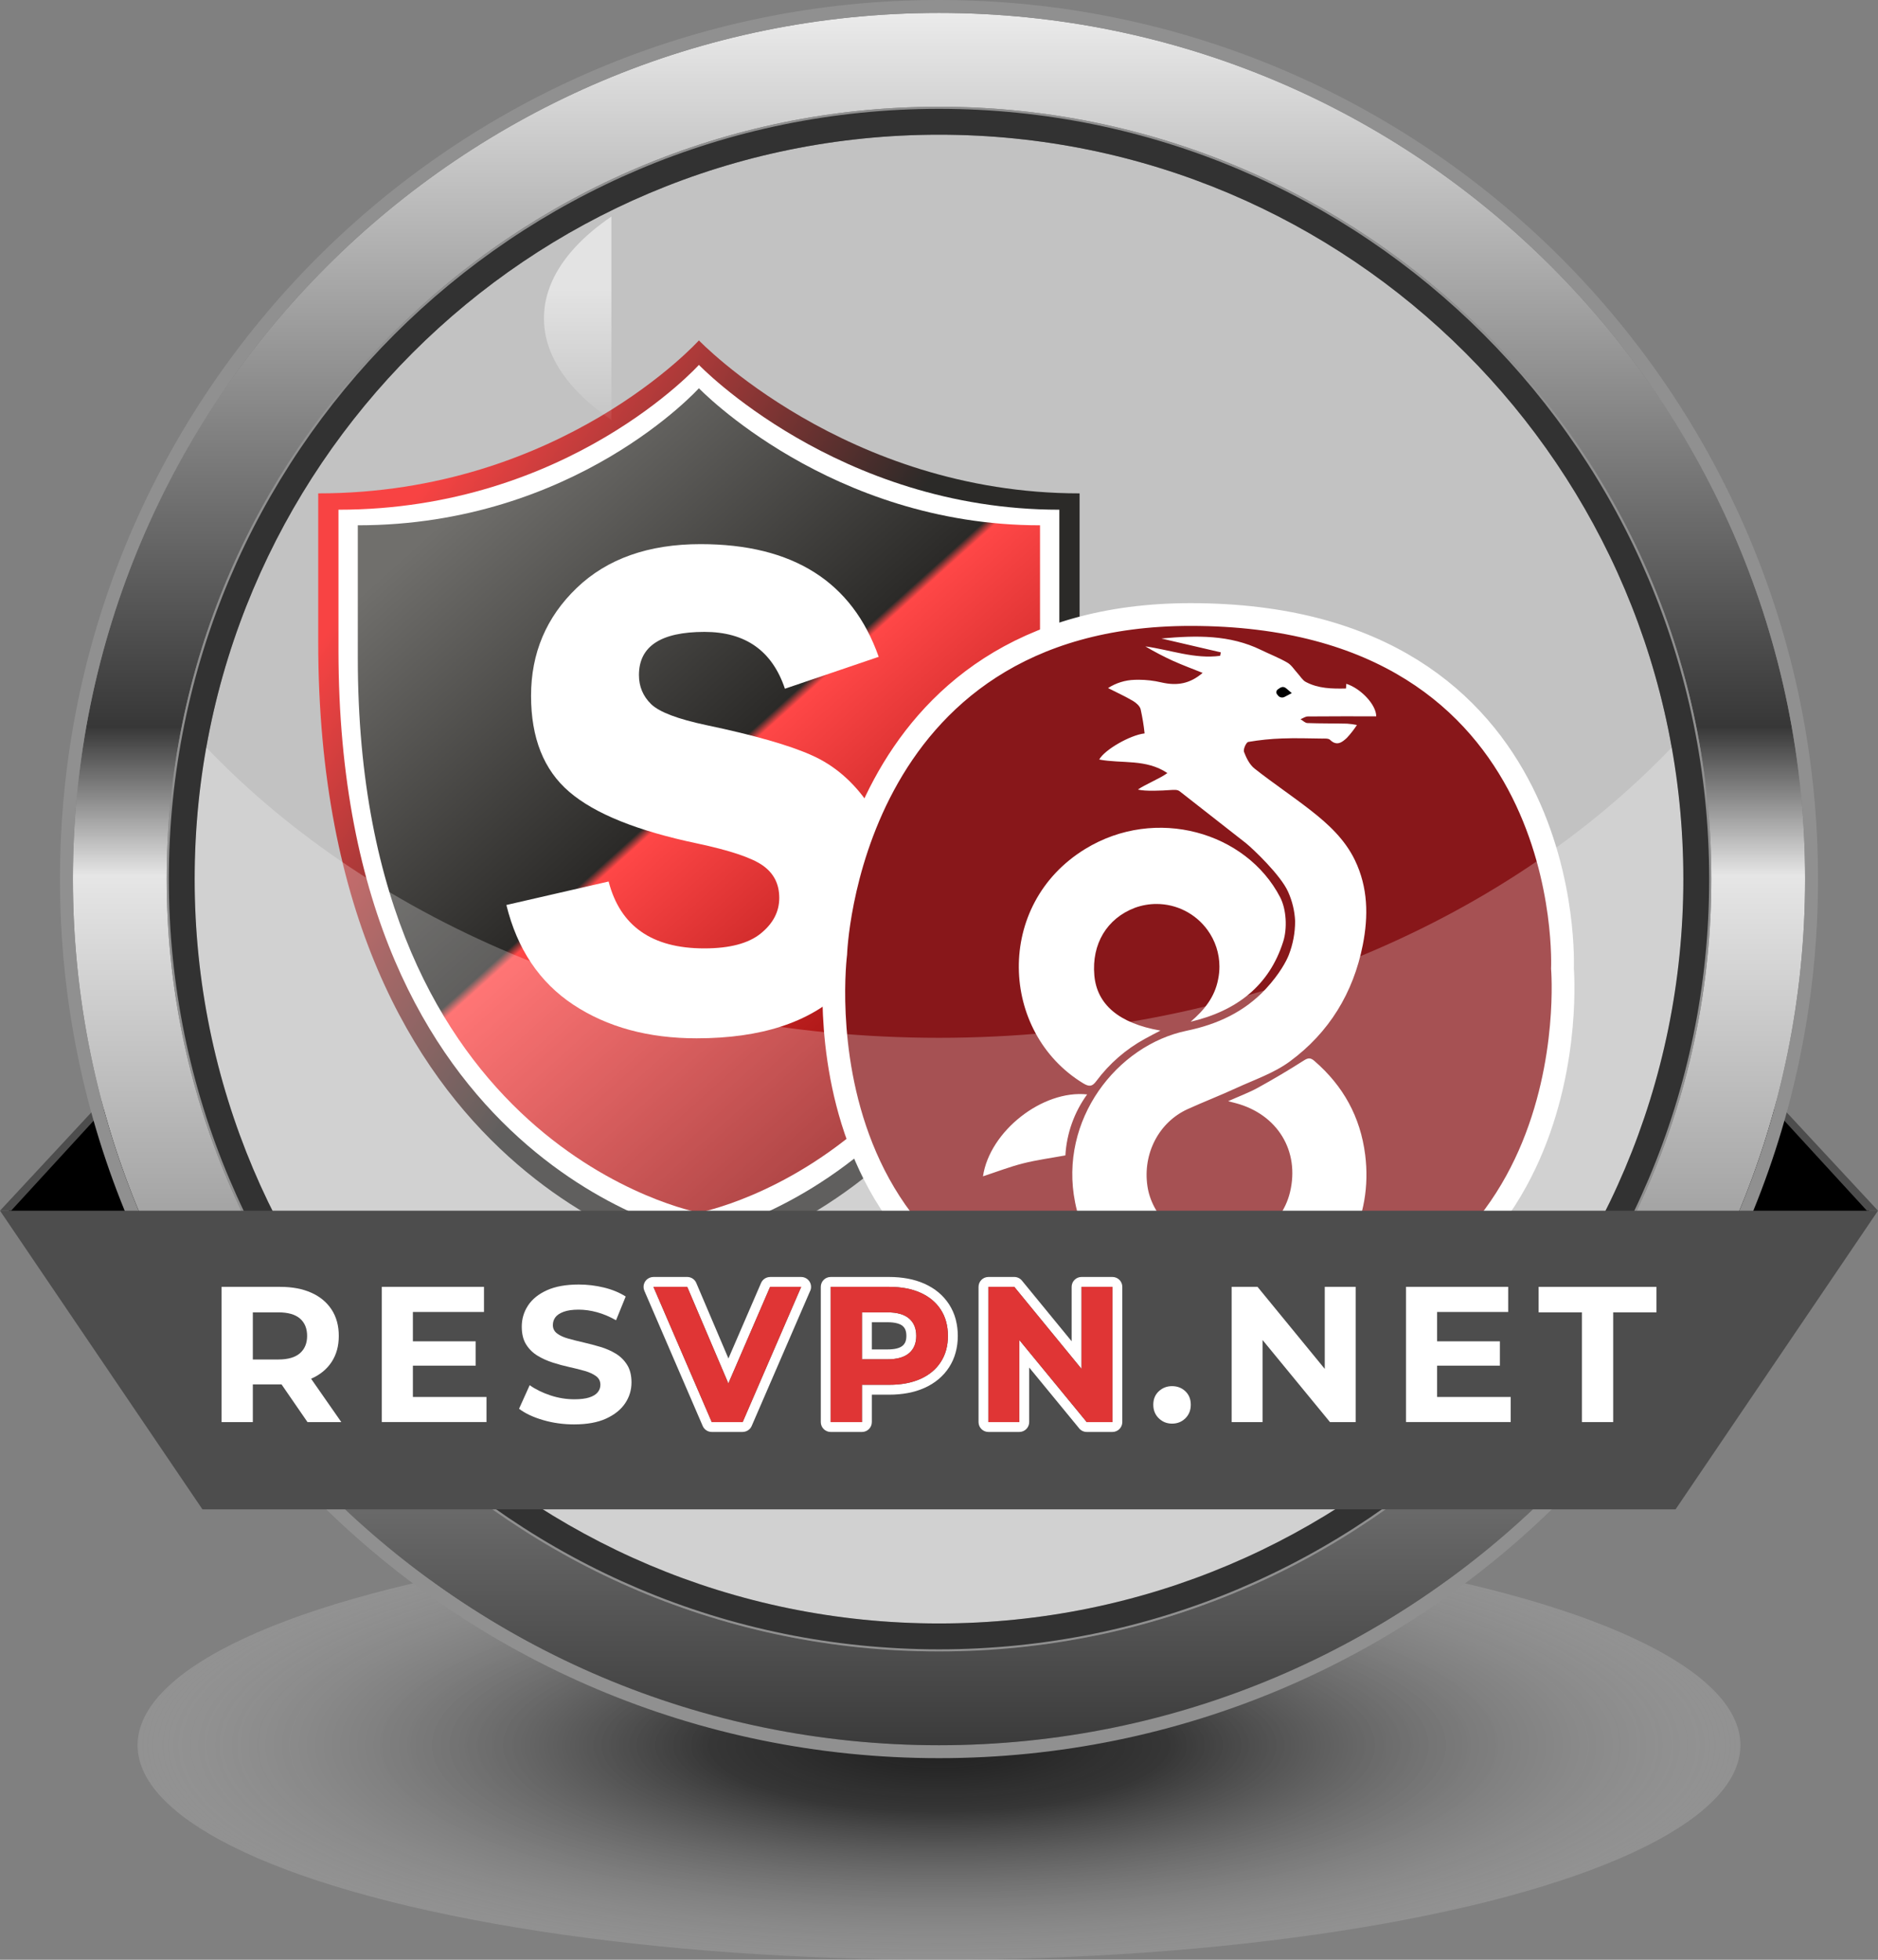<?xml version="1.0" encoding="UTF-8"?>
<!DOCTYPE svg PUBLIC "-//W3C//DTD SVG 1.1//EN" "http://www.w3.org/Graphics/SVG/1.1/DTD/svg11.dtd">
<!-- Creator: CorelDRAW -->
<svg xmlns="http://www.w3.org/2000/svg" xml:space="preserve" width="92.227mm" height="96.236mm" version="1.1" style="shape-rendering:geometricPrecision; text-rendering:geometricPrecision; image-rendering:optimizeQuality; fill-rule:evenodd; clip-rule:evenodd"
viewBox="0 0 9215.09 9615.68"
 xmlns:xlink="http://www.w3.org/1999/xlink"
 xmlns:xodm="http://www.corel.com/coreldraw/odm/2003">
 <rect x="0" y="0" width="9215.09" height="9615.68" fill="#808080" stroke="none"/>
 <defs>
  <style type="text/css">
   <![CDATA[
    .str0 {stroke:white;stroke-width:223.36;stroke-linejoin:round;stroke-miterlimit:22.926}
    .fil11 {fill:none;fill-rule:nonzero}
    .fil1 {fill:black}
    .fil6 {fill:#323232}
    .fil2 {fill:#4D4D4D}
    .fil4 {fill:#909090}
    .fil5 {fill:#C2C2C2}
    .fil10 {fill:white}
    .fil13 {fill:black;fill-rule:nonzero}
    .fil12 {fill:#88171A;fill-rule:nonzero}
    .fil15 {fill:#E03535;fill-rule:nonzero}
    .fil8 {fill:white;fill-rule:nonzero}
    .fil14 {fill:white;fill-opacity:0.251}
    .fil3 {fill:url(#id2)}
    .fil0 {fill:url(#id3)}
    .fil9 {fill:url(#id4);fill-rule:nonzero}
    .fil7 {fill:url(#id5);fill-rule:nonzero}
   ]]>
  </style>
    <mask id="id0">
  <linearGradient id="id1" gradientUnits="userSpaceOnUse" x1="4593.88" y1="1404.8" x2="4593.92" y2="2135.67">
   <stop offset="0" style="stop-opacity:0.549; stop-color:white"/>
   <stop offset="1" style="stop-opacity:0; stop-color:white"/>
  </linearGradient>
     <rect style="fill:url(#id1)" x="2668.95" y="669.05" width="3877.18" height="1785.13"/>
    </mask>
  <linearGradient id="id2" gradientUnits="userSpaceOnUse" x1="4607.54" y1="8563.09" x2="4607.54" y2="63.47">
   <stop offset="0" style="stop-opacity:1; stop-color:#3B3B3B"/>
   <stop offset="0.502" style="stop-opacity:1; stop-color:#E6E6E6"/>
   <stop offset="0.588" style="stop-opacity:1; stop-color:#373737"/>
   <stop offset="1" style="stop-opacity:1; stop-color:#EBEBEB"/>
  </linearGradient>
  <radialGradient id="id3" gradientUnits="userSpaceOnUse" gradientTransform="matrix(1 -0 -0 0.29 0 6080)" cx="4607.55" cy="8563.09" r="4323.79" fx="4607.55" fy="8563.09">
   <stop offset="0" style="stop-opacity:1; stop-color:#1E1E1E"/>
   <stop offset="0.259" style="stop-opacity:0.796; stop-color:#232323"/>
   <stop offset="0.573" style="stop-opacity:0.553; stop-color:#6F6F6F"/>
   <stop offset="0.871" style="stop-opacity:0.306; stop-color:#BABABA"/>
   <stop offset="0.984" style="stop-opacity:0.153; stop-color:#DDDDDD"/>
   <stop offset="1" style="stop-opacity:0; stop-color:white"/>
  </radialGradient>
  <linearGradient id="id4" gradientUnits="userSpaceOnUse" x1="2184.94" y1="2542.65" x2="4673.94" y2="5311.97">
   <stop offset="0" style="stop-opacity:1; stop-color:#706F6C"/>
   <stop offset="0.478" style="stop-opacity:1; stop-color:#2B2A28"/>
   <stop offset="0.49" style="stop-opacity:1; stop-color:#FF4747"/>
   <stop offset="1" style="stop-opacity:1; stop-color:#8C0303"/>
  </linearGradient>
  <linearGradient id="id5" gradientUnits="userSpaceOnUse" x1="1772.63" y1="2842.75" x2="5086.25" y2="5011.85">
   <stop offset="0" style="stop-opacity:1; stop-color:#F84343"/>
   <stop offset="0.522" style="stop-opacity:1; stop-color:#2B2A28"/>
   <stop offset="1" style="stop-opacity:1; stop-color:#2B2A28"/>
  </linearGradient>
 </defs>
 <g id="Layer_x0020_1">
  <g id="_2139770438992">
   <ellipse class="fil0" cx="4607.54" cy="8563.09" rx="3932.61" ry="1052.59"/>
   <polygon class="fil1" points="529.92,5408.66 724.88,5968.79 31.54,5953.02 "/>
   <polygon class="fil2" points="-0.01,5940.35 498.99,5403.25 525.49,5426.89 54.49,5940.35 "/>
   <polygon class="fil1" points="8685.16,5408.66 8490.21,5968.79 9183.54,5953.02 "/>
   <polygon class="fil2" points="9215.1,5940.35 8716.1,5403.25 8689.6,5426.89 9160.59,5940.35 "/>
   <g>
    <path class="fil3" d="M4607.54 63.47c2347.12,0 4249.81,1902.71 4249.81,4249.8 0,2347.12 -1902.7,4249.81 -4249.81,4249.81 -2347.11,0 -4249.8,-1902.7 -4249.8,-4249.81 0,-2347.1 1902.7,-4249.8 4249.8,-4249.8zm0 460.14c2092.99,0 3789.67,1696.7 3789.67,3789.66 0,2092.99 -1696.69,3789.67 -3789.67,3789.67 -2092.98,0 -3789.66,-1696.69 -3789.66,-3789.67 0,-2092.97 1696.69,-3789.66 3789.66,-3789.66z"/>
    <path id="_1" class="fil4" d="M4607.54 0c1191.07,0 2269.4,482.79 3049.95,1263.33 780.54,780.54 1263.33,1858.87 1263.33,3049.94 0,1191.07 -482.79,2269.4 -1263.33,3049.95 -780.54,780.54 -1858.87,1263.33 -3049.95,1263.33 -1191.07,0 -2269.4,-482.79 -3049.94,-1263.33 -780.54,-780.54 -1263.33,-1858.87 -1263.33,-3049.95 0,-1191.06 482.79,-2269.39 1263.33,-3049.94 780.54,-780.54 1858.87,-1263.33 3049.94,-1263.33zm0 63.47c2347.12,0 4249.81,1902.71 4249.81,4249.8 0,2347.12 -1902.7,4249.81 -4249.81,4249.81 -2347.11,0 -4249.8,-1902.7 -4249.8,-4249.81 0,-2347.1 1902.7,-4249.8 4249.8,-4249.8zm0 460.14c2092.99,0 3789.67,1696.7 3789.67,3789.66 0,2092.99 -1696.69,3789.67 -3789.67,3789.67 -2092.98,0 -3789.66,-1696.69 -3789.66,-3789.67 0,-2092.97 1696.69,-3789.66 3789.66,-3789.66zm2634.83 1154.83c-674.29,-674.29 -1605.86,-1091.37 -2634.83,-1091.37 -1028.96,0 -1960.53,417.07 -2634.82,1091.38 -674.3,674.29 -1091.38,1605.86 -1091.38,2634.82 0,1028.97 417.07,1960.54 1091.37,2634.83 674.29,674.3 1605.86,1091.38 2634.83,1091.38 1028.97,0 1960.54,-417.07 2634.84,-1091.37 674.29,-674.3 1091.37,-1605.87 1091.37,-2634.84 0,-1028.96 -417.07,-1960.53 -1091.38,-2634.83z"/>
   </g>
   <g>
    <path class="fil5" d="M4607.55 660.91c2017.14,0 3652.36,1635.22 3652.36,3652.37 0,2017.14 -1635.22,3652.36 -3652.36,3652.36 -2017.15,0 -3652.37,-1635.22 -3652.37,-3652.36 0,-2017.15 1635.22,-3652.37 3652.37,-3652.37z"/>
    <path id="_1_0" class="fil6" d="M4607.55 533.98c1043.61,0 1988.43,423.02 2672.35,1106.94 683.92,683.91 1106.94,1628.75 1106.94,2672.36 0,1043.61 -423.02,1988.43 -1106.94,2672.35 -683.91,683.92 -1628.74,1106.94 -2672.35,1106.94 -1043.61,0 -1988.44,-423.02 -2672.36,-1106.94 -683.92,-683.91 -1106.94,-1628.74 -1106.94,-2672.35 0,-1043.61 423.02,-1988.44 1106.94,-2672.36 683.91,-683.92 1628.75,-1106.94 2672.36,-1106.94zm0 126.93c2017.14,0 3652.36,1635.22 3652.36,3652.37 0,2017.14 -1635.22,3652.36 -3652.36,3652.36 -2017.15,0 -3652.37,-1635.22 -3652.37,-3652.36 0,-2017.15 1635.22,-3652.37 3652.37,-3652.37z"/>
   </g>
   <path class="fil7" d="M5297.43 2420.77l0 728.08c0,2688.29 -1867.99,3035.52 -1867.99,3035.52 0,0 -1867.97,-347.23 -1867.97,-3035.52l0 -728.08c1191.68,0 1867.97,-750.53 1867.97,-750.53 0,0 719.31,750.53 1867.99,750.53z"/>
   <path class="fil8" d="M5198 2500.95l0 689.33c0,2545.19 -1768.57,2873.95 -1768.57,2873.95 0,0 -1768.55,-328.76 -1768.55,-2873.95l0 -689.33c1128.26,0 1768.55,-710.57 1768.55,-710.57 0,0 681.03,710.57 1768.57,710.57z"/>
   <path class="fil9" d="M5103.21 2577.4l0 652.38c0,2408.79 -1673.78,2719.92 -1673.78,2719.92 0,0 -1673.77,-311.13 -1673.77,-2719.92l0 -652.38c1067.79,0 1673.77,-672.49 1673.77,-672.49 0,0 644.54,672.49 1673.78,672.49z"/>
   <path class="fil8" d="M4311.64 3222.79l-460.19 156.47c-62.28,-185.89 -193.76,-278.82 -394.45,-278.82 -214.52,0 -321.78,70.58 -321.78,211.76 0,56.46 20.18,104.11 59.98,142.94 40.37,38.82 130.32,72.94 271.62,102.93 235.29,49.42 407.71,98.83 517.27,148.24 109.57,48.83 201.84,128.23 277.38,238.24 74.98,109.41 112.46,231.76 112.46,367.06 0,212.35 -80.15,395.88 -241.05,550.59 -160.9,154.7 -399.06,232.35 -714.5,232.35 -237.02,0 -438.29,-54.7 -604.95,-164.7 -166.07,-110 -275.65,-272.94 -328.7,-489.42l501.7 -115.29c56.52,218.83 212.79,328.24 469.42,328.24 123.99,0 216.25,-24.12 276.8,-72.94 60.56,-48.83 91.12,-107.06 91.12,-174.71 0,-69.41 -27.69,-122.36 -83.05,-160.6 -54.78,-37.64 -161.47,-72.94 -318.9,-106.46 -294.11,-61.77 -503.44,-145.89 -628.58,-253.54 -125.15,-107.05 -187.42,-264.11 -187.42,-471.17 0,-208.83 74.4,-385.3 223.75,-528.83 149.36,-143.53 352.35,-215.29 607.82,-215.29 453.27,0 744.49,184.12 874.25,552.94z"/>
   <ellipse class="fil10" cx="5880.53" cy="4806.94" rx="1546.75" ry="1702.25"/>
   <g>
    <path class="fil11 str0" d="M7610.9 4753.13c0,0 80.19,-1682.03 -1768.47,-1682.03 -1634.89,0 -1685.97,1613.51 -1685.97,1613.51 0,0 -240.48,1853.17 1723.63,1853.17 1883.8,0 1730.8,-1784.63 1730.8,-1784.63l0 -0.01zm-2285.7 -587.75c346.87,-212.2 790.01,-82.5 956.06,236.61 31.46,60.48 35.46,153.58 15.54,217.04 -68.81,219.05 -231.28,341.9 -454.27,394.07 65.74,-56.28 118.07,-120.1 134.73,-208.29 4.22,-20.38 6.37,-41.2 6.37,-62.02 0,-64.78 -20.64,-127.87 -58.85,-180.12 -58.2,-79.92 -151.14,-127.26 -250.01,-127.26 -36.17,0 -72.11,6.38 -106.05,18.76 -137.29,52.13 -212.49,177.42 -198.94,331.45 12.59,143.07 121.15,235.79 324.26,271.02 -30.35,16.07 -53.75,27.9 -76.62,40.65 -92.98,50.88 -174.05,121.48 -237.35,206.43 -20.61,27.83 -34.79,30.07 -66.18,10.87 -408.35,-249.71 -434.6,-876.41 11.35,-1149.24l-0.04 0.03zm-305.64 1543.02c-65.6,16.65 -129.16,41.3 -196.23,63.29 32.8,-221.3 291.96,-425.11 511.11,-401.86 -63.46,87.43 -100.56,191.35 -106.76,299.2 -72.82,13.41 -141.45,22.43 -208.09,39.35l-0.03 0.02zm1395.81 -2160.66c64.83,2.38 129.77,1.4 194.64,2.93 16.16,1.07 32.34,3.37 48.17,6.72 -14.49,22.21 -30.92,43.29 -48.97,62.77 -23.19,21.61 -49.4,42.74 -82.81,9.9 -8.03,-7.9 -27.03,-6.09 -41.01,-6.27 -64.51,-0.85 -129.1,-2.91 -193.51,-0.48 -55.57,1.72 -111.79,7.59 -166.68,16.99 -10.33,1.86 -25.77,36.19 -21.02,48.85 11.2,29.88 27.54,62.82 51.74,81.92 89.45,70.61 184.57,134 274.42,204.12 87.32,68.14 168.59,142.8 218.12,245.6 64.53,133.93 66.41,274.36 38.58,415.43 -46.45,235.48 -165.62,430.56 -358.59,572.28 -77.76,57.09 -174.03,89.5 -263.08,130.52 -78.33,36.08 -158.95,67.15 -237.46,102.84 -141.54,64.36 -221.09,218 -197.7,377.73 21.48,146.59 150.08,268.92 297.38,294.17 176.71,30.28 359.04,-84.55 402.28,-264.16 48.61,-201.97 -61.13,-382.29 -266.53,-436.96 -9.04,-2.41 -18.13,-4.69 -37,-9.55 54.94,-24.55 102.41,-42.05 146.22,-66.15 76.45,-42.05 151.48,-86.57 225.13,-133.58 21.66,-13.85 33.36,-13.86 51.83,2.11 141.26,122.14 225.54,274.07 249.17,460.36 39.11,308.35 -106.86,591.62 -382.16,736.81 -425.95,224.63 -947.16,-31.04 -1041.24,-503.26 -80.58,-404.48 204.88,-771.38 548.46,-842.22 147.76,-30.46 282.88,-91.97 387.92,-205.77 67.77,-73.42 100.63,-136.43 111.83,-164.84 20.79,-53.06 31.45,-109.65 31.45,-166.64 0,-0.17 0,-0.39 0,-0.56 -2.23,-49.41 -13.94,-98.2 -34.29,-143.29 -35.86,-81.76 -173.28,-211.82 -207.29,-239.25l-323.56 -253.31c-11.41,-9.39 -24.26,-8.71 -52.09,-6.82 -33.06,2.24 -117.58,6.91 -154.05,-2.64 29.51,-22.33 109.93,-54.83 144.47,-80.97 -104.85,-70.83 -224.52,-45.24 -334.43,-66.4 25.41,-47.34 151.15,-120.06 222.68,-128.16 -4.15,-39.93 -10.86,-79.7 -19.51,-118.83 -4.37,-16.08 -22.31,-31.66 -37.98,-40.85 -37.97,-22.27 -78.23,-40.64 -121.9,-62.79 39.13,-25.2 84.46,-39.25 130.98,-40.46 6.1,-0.18 12.43,-0.36 18.58,-0.36 37.85,0 75.76,4.48 112.53,13.14 77.92,17.81 140.1,6.17 202.09,-46.78 -48.79,-19.64 -97.57,-37.59 -144.89,-58.82 -46.43,-21.21 -92.25,-45.17 -136.17,-71.21 122.74,17.06 241.47,63.08 366.97,46.26 1.12,-5.68 2.21,-11.36 3.28,-17.07 -93.83,-21.84 -187.65,-43.67 -291.54,-67.86 173.8,-15.91 335.59,-18.53 488.82,56.09 43.1,21 88.22,38.39 129.54,62.37 20.15,11.71 33.72,34.76 50.26,52.69 13.14,14.25 23.69,33.33 39.83,41.92 61.24,32.56 128.65,33.84 197.35,32.21 0.51,-7.82 0.99,-15.16 1.51,-23.03 69.12,21.6 146.93,101.32 146.8,159.53 -111.98,0 -223.87,-0.43 -335.75,0.63 -11.96,0.11 -23.84,8.84 -35.75,13.58 11.32,6.59 22.45,18.48 34,18.91l-0.04 -0.01z"/>
    <path id="_1_1" class="fil12" d="M7610.9 4753.13c0,0 80.19,-1682.03 -1768.47,-1682.03 -1634.89,0 -1685.97,1613.51 -1685.97,1613.51 0,0 -240.48,1853.17 1723.63,1853.17 1883.8,0 1730.8,-1784.63 1730.8,-1784.63l0 -0.01zm-2285.7 -587.75c346.87,-212.2 790.01,-82.5 956.06,236.61 31.46,60.48 35.46,153.58 15.54,217.04 -68.81,219.05 -231.28,341.9 -454.27,394.07 65.74,-56.28 118.07,-120.1 134.73,-208.29 4.22,-20.38 6.37,-41.2 6.37,-62.02 0,-64.78 -20.64,-127.87 -58.85,-180.12 -58.2,-79.92 -151.14,-127.26 -250.01,-127.26 -36.17,0 -72.11,6.38 -106.05,18.76 -137.29,52.13 -212.49,177.42 -198.94,331.45 12.59,143.07 121.15,235.79 324.26,271.02 -30.35,16.07 -53.75,27.9 -76.62,40.65 -92.98,50.88 -174.05,121.48 -237.35,206.43 -20.61,27.83 -34.79,30.07 -66.18,10.87 -408.35,-249.71 -434.6,-876.41 11.35,-1149.24l-0.04 0.03zm-305.64 1543.02c-65.6,16.65 -129.16,41.3 -196.23,63.29 32.8,-221.3 291.96,-425.11 511.11,-401.86 -63.46,87.43 -100.56,191.35 -106.76,299.2 -72.82,13.41 -141.45,22.43 -208.09,39.35l-0.03 0.02zm1395.81 -2160.66c64.83,2.38 129.77,1.4 194.64,2.93 16.16,1.07 32.34,3.37 48.17,6.72 -14.49,22.21 -30.92,43.29 -48.97,62.77 -23.19,21.61 -49.4,42.74 -82.81,9.9 -8.03,-7.9 -27.03,-6.09 -41.01,-6.27 -64.51,-0.85 -129.1,-2.91 -193.51,-0.48 -55.57,1.72 -111.79,7.59 -166.68,16.99 -10.33,1.86 -25.77,36.19 -21.02,48.85 11.2,29.88 27.54,62.82 51.74,81.92 89.45,70.61 184.57,134 274.42,204.12 87.32,68.14 168.59,142.8 218.12,245.6 64.53,133.93 66.41,274.36 38.58,415.43 -46.45,235.48 -165.62,430.56 -358.59,572.28 -77.76,57.09 -174.03,89.5 -263.08,130.52 -78.33,36.08 -158.95,67.15 -237.46,102.84 -141.54,64.36 -221.09,218 -197.7,377.73 21.48,146.59 150.08,268.92 297.38,294.17 176.71,30.28 359.04,-84.55 402.28,-264.16 48.61,-201.97 -61.13,-382.29 -266.53,-436.96 -9.04,-2.41 -18.13,-4.69 -37,-9.55 54.94,-24.55 102.41,-42.05 146.22,-66.15 76.45,-42.05 151.48,-86.57 225.13,-133.58 21.66,-13.85 33.36,-13.86 51.83,2.11 141.26,122.14 225.54,274.07 249.17,460.36 39.11,308.35 -106.86,591.62 -382.16,736.81 -425.95,224.63 -947.16,-31.04 -1041.24,-503.26 -80.58,-404.48 204.88,-771.38 548.46,-842.22 147.76,-30.46 282.88,-91.97 387.92,-205.77 67.77,-73.42 100.63,-136.43 111.83,-164.84 20.79,-53.06 31.45,-109.65 31.45,-166.64 0,-0.17 0,-0.39 0,-0.56 -2.23,-49.41 -13.94,-98.2 -34.29,-143.29 -35.86,-81.76 -173.28,-211.82 -207.29,-239.25l-323.56 -253.31c-11.41,-9.39 -24.26,-8.71 -52.09,-6.82 -33.06,2.24 -117.58,6.91 -154.05,-2.64 29.51,-22.33 109.93,-54.83 144.47,-80.97 -104.85,-70.83 -224.52,-45.24 -334.43,-66.4 25.41,-47.34 151.15,-120.06 222.68,-128.16 -4.15,-39.93 -10.86,-79.7 -19.51,-118.83 -4.37,-16.08 -22.31,-31.66 -37.98,-40.85 -37.97,-22.27 -78.23,-40.64 -121.9,-62.79 39.13,-25.2 84.46,-39.25 130.98,-40.46 6.1,-0.18 12.43,-0.36 18.58,-0.36 37.85,0 75.76,4.48 112.53,13.14 77.92,17.81 140.1,6.17 202.09,-46.78 -48.79,-19.64 -97.57,-37.59 -144.89,-58.82 -46.43,-21.21 -92.25,-45.17 -136.17,-71.21 122.74,17.06 241.47,63.08 366.97,46.26 1.12,-5.68 2.21,-11.36 3.28,-17.07 -93.83,-21.84 -187.65,-43.67 -291.54,-67.86 173.8,-15.91 335.59,-18.53 488.82,56.09 43.1,21 88.22,38.39 129.54,62.37 20.15,11.71 33.72,34.76 50.26,52.69 13.14,14.25 23.69,33.33 39.83,41.92 61.24,32.56 128.65,33.84 197.35,32.21 0.51,-7.82 0.99,-15.16 1.51,-23.03 69.12,21.6 146.93,101.32 146.8,159.53 -111.98,0 -223.87,-0.43 -335.75,0.63 -11.96,0.11 -23.84,8.84 -35.75,13.58 11.32,6.59 22.45,18.48 34,18.91l-0.04 -0.01z"/>
   </g>
   <path class="fil13" d="M6270.91 3382.03c-4.99,3.12 -8.01,8.59 -8.01,14.49 0,4.94 2.13,9.62 5.84,12.87 4.59,8.07 13.15,13.06 22.43,13.06 4.6,0 9.11,-1.23 13.08,-3.56 10.77,-5.44 21.35,-11.22 34.37,-18.1 -10.49,-8.96 -18.9,-16.36 -27.57,-23.49 -15.23,-12.55 -27.86,-4.67 -40.13,4.72l-0.01 0.01z"/>
   <path class="fil14" d="M8202.97 3667.47c37.4,209.64 56.93,425.44 56.93,645.82 0,2017.14 -1635.22,3652.36 -3652.36,3652.36 -2017.15,0 -3652.37,-1635.22 -3652.37,-3652.36 0,-220.38 19.53,-436.18 56.93,-645.82 829.63,866.35 2131.43,1424.65 3595.44,1424.65 1464,0 2765.79,-558.3 3595.43,-1424.65z"/>
   <polygon class="fil2" points="-0.01,5940.35 993.32,7405.71 8221.77,7405.71 9215.1,5940.35 "/>
   <path class="fil10" style="mask:url(#id0)" d="M4607.55 2454.18c-1070.65,0 -1938.6,-399.62 -1938.6,-892.57 0,-492.94 867.94,-892.56 1938.6,-892.56 1070.64,0 1938.59,399.62 1938.59,892.56 0,492.95 -867.94,892.57 -1938.59,892.57z"/>
   <path class="fil11" d="M1087.04 6977.56l0 -663.51 287.2 0c59.4,0 110.59,9.63 153.56,28.91 42.96,19.27 76.14,46.92 99.52,82.94 23.39,36.02 35.08,78.98 35.08,128.91 0,49.29 -11.69,91.78 -35.08,127.48 -23.38,35.71 -56.55,63.04 -99.52,81.99 -42.97,18.95 -94.16,28.44 -153.56,28.44l-201.89 0 68.24 -67.29 0 252.13 -153.55 0zm421.8 0l-165.87 -240.76 163.98 0 167.77 240.76 -165.88 0zm-268.25 -235.08l-68.24 -72.04 193.36 0c47.4,0 82.78,-10.26 106.16,-30.8 23.39,-20.53 35.08,-48.81 35.08,-84.83 0,-36.65 -11.69,-65.09 -35.08,-85.31 -23.38,-20.22 -58.76,-30.33 -106.16,-30.33l-193.36 0 68.24 -72.99 0 376.31z"/>
   <path id="_1_2" class="fil11" d="M2014.61 6581.35l319.44 0 0 119.43 -319.44 0 0 -119.43zm11.37 272.98l361.14 0 0 123.23 -513.74 0 0 -663.51 501.43 0 0 123.22 -348.82 0 0 417.06z"/>
   <path id="_2" class="fil11" d="M2817.06 6988.93c-53.08,0 -103.95,-7.1 -152.6,-21.32 -48.66,-14.22 -87.84,-32.7 -117.54,-55.45l52.14 -115.63c28.44,20.21 62.09,36.81 100.95,49.76 38.87,12.96 78.21,19.43 118.01,19.43 30.33,0 54.81,-3.01 73.46,-9 18.64,-6.01 32.38,-14.38 41.24,-25.12 8.84,-10.75 13.27,-23.07 13.27,-36.97 0,-17.7 -6.95,-31.75 -20.85,-42.19 -13.91,-10.42 -32.23,-18.95 -54.97,-25.59 -22.75,-6.63 -47.87,-12.96 -75.36,-18.95 -27.49,-6.01 -54.98,-13.43 -82.47,-22.28 -27.49,-8.84 -52.61,-20.22 -75.35,-34.12 -22.75,-13.9 -41.24,-32.22 -55.45,-54.97 -14.22,-22.75 -21.33,-51.82 -21.33,-87.21 0,-37.91 10.27,-72.51 30.81,-103.79 20.53,-31.27 51.5,-56.23 92.88,-74.88 41.4,-18.64 93.37,-27.97 155.93,-27.97 41.71,0 82.78,4.91 123.22,14.7 40.45,9.79 76.15,24.49 107.11,44.07l-47.39 116.59c-30.96,-17.7 -61.93,-30.81 -92.89,-39.34 -30.96,-8.53 -61.3,-12.8 -90.99,-12.8 -29.7,0 -54.03,3.48 -72.99,10.43 -18.95,6.94 -32.54,15.95 -40.76,27.01 -8.21,11.06 -12.32,23.86 -12.32,38.39 0,17.07 6.94,30.8 20.85,41.24 13.9,10.42 32.22,18.79 54.97,25.12 22.75,6.31 47.87,12.64 75.36,18.95 27.49,6.32 54.97,13.59 82.46,21.8 27.49,8.21 52.61,19.27 75.36,33.17 22.75,13.91 41.24,32.23 55.45,54.98 14.22,22.74 21.32,51.5 21.32,86.25 0,37.29 -10.42,71.41 -31.27,102.38 -20.85,30.96 -51.98,55.92 -93.37,74.88 -41.39,18.96 -93.68,28.44 -156.87,28.44z"/>
   <path id="_3" class="fil11" d="M5751.02 6985.14c-25.27,0 -46.91,-8.69 -64.93,-26.07 -18.01,-17.38 -27.02,-39.65 -27.02,-66.82 0,-27.17 9.01,-49.13 27.02,-65.88 18.02,-16.75 39.66,-25.12 64.93,-25.12 25.91,0 47.71,8.37 65.41,25.12 17.7,16.75 26.54,38.71 26.54,65.88 0,27.18 -8.84,49.45 -26.54,66.82 -17.7,17.38 -39.5,26.07 -65.41,26.07z"/>
   <polygon id="_4" class="fil11" points="6043.52,6977.56 6043.52,6314.05 6170.54,6314.05 6562.01,6791.77 6500.39,6791.77 6500.39,6314.05 6652.06,6314.05 6652.06,6977.56 6525.99,6977.56 6133.57,6499.83 6195.17,6499.83 6195.17,6977.56 "/>
   <path id="_5" class="fil11" d="M7040.29 6581.35l319.44 0 0 119.43 -319.44 0 0 -119.43zm11.37 272.98l361.14 0 0 123.23 -513.74 0 0 -663.51 501.43 0 0 123.22 -348.82 0 0 417.06z"/>
   <polygon id="_6" class="fil11" points="7762.16,6977.56 7762.16,6439.16 7549.83,6439.16 7549.83,6314.05 8128.05,6314.05 8128.05,6439.16 7915.72,6439.16 7915.72,6977.56 "/>
   <g>
    <path id="_7" class="fil10" d="M3447.16 6994.67l-285.4 -661.51c-10.55,-24.56 0.81,-53.05 25.37,-63.6 6.23,-2.68 12.73,-3.95 19.11,-3.94l0 -0.04 165.88 0c21.24,0 39.3,13.68 45.84,32.71l156.33 367.17 160.17 -370.53c7.86,-18.22 25.63,-29.13 44.29,-29.14l0 -0.21 152.61 0c26.76,0 48.46,21.7 48.46,48.46 0,8.49 -2.19,16.48 -6.03,23.41l-285.35 659.21c-7.86,18.22 -25.63,29.13 -44.29,29.14l0 0.21 -151.65 0c-20.73,0 -38.43,-13.03 -45.34,-31.34zm126.75 -206.72l48.45 113.78 -97.63 0 49.18 -113.78zm0 0l204.85 -473.91 152.61 0 -287.21 663.51 -151.65 0 -286.26 -663.51 165.88 0 201.78 473.91z"/>
   </g>
   <g>
    <path id="_8" class="fil10" d="M4027.53 6977.56l0 -663.51c0,-26.76 21.7,-48.46 48.46,-48.46l287.2 0c32.26,0 62.89,2.73 91.83,8.17 29.25,5.5 56.39,13.88 81.41,25.09 51.68,23.18 91.8,56.77 120.34,100.74 14.6,22.48 25.46,46.78 32.55,72.87 0.39,1.44 0.71,2.88 0.96,4.32 6.34,24.8 9.52,50.84 9.52,78.04 0,28.51 -3.55,55.72 -10.66,81.64 -7.19,26.26 -17.99,50.49 -32.37,72.63 -14.27,22 -31.64,41.53 -52.07,58.54 -20.04,16.7 -42.81,30.77 -68.27,42.19 -25.01,11.22 -52.17,19.59 -81.41,25.09 -28.95,5.46 -59.57,8.18 -91.83,8.18l-85.19 0 0 134.48c0,26.76 -21.7,48.46 -48.46,48.46l-153.55 0c-26.76,0 -48.46,-21.7 -48.46,-48.46zm193.83 -243.83l8.18 -8.3 0 -55.92 -68.24 0 60.06 64.23zm0 0l-60.06 60.89 68.24 0 0 -52.14 -8.18 -8.75zm8.18 -8.3l0 17.06 0 -17.06zm0 69.19l0 182.94 -153.55 0 0 -663.51 287.2 0c59.4,0 110.59,9.63 153.56,28.91 42.96,19.27 76.14,46.92 99.52,82.94 23.39,36.02 35.08,78.98 35.08,128.91 0,49.29 -11.69,91.94 -35.08,127.96 -23.38,36.02 -56.55,63.67 -99.52,82.93 -42.97,19.27 -94.16,28.92 -153.56,28.92l-133.65 0zm0 -125.12l125.12 0c47.4,0 82.78,-10.11 106.16,-30.33 23.39,-20.22 35.08,-48.34 35.08,-84.36 0,-36.65 -11.69,-65.09 -35.08,-85.31 -23.38,-20.22 -58.76,-30.33 -106.16,-30.33l-125.12 0 0 230.34zm0 -230.34l-68.24 0 68.24 -72.99 0 72.99zm48.46 181.88l76.66 0c35.52,0 60.38,-6.14 74.55,-18.4 5.87,-5.08 10.3,-11.18 13.25,-18.28 3.32,-7.98 4.99,-17.85 4.99,-29.55 0,-12.22 -1.67,-22.37 -4.99,-30.44 -2.92,-7.1 -7.34,-13.23 -13.25,-18.33 -6.16,-5.33 -14.74,-9.58 -25.71,-12.71 -13.28,-3.79 -29.58,-5.7 -48.84,-5.7l-76.66 0 0 133.42z"/>
   </g>
   <g>
    <path id="_9" class="fil10" d="M4801.54 6977.56l0 -663.51c0,-26.76 21.7,-48.46 48.46,-48.46l127.01 0c15.73,0 29.71,7.49 38.56,19.11l242.84 296.33 0 -266.99c0,-26.76 21.7,-48.46 48.46,-48.46l151.66 0c26.76,0 48.46,21.7 48.46,48.46l0 663.51c0,26.76 -21.7,48.46 -48.46,48.46l-126.07 0c-16.59,0 -31.21,-8.33 -39.96,-21.04l-242.4 -295.09 0 267.67c0,26.76 -21.7,48.46 -48.46,48.46l-151.65 0c-26.76,0 -48.46,-21.7 -48.46,-48.46zm505.33 -260.98l61.62 75.2 -61.62 0 0 -75.2zm0 0l0 -402.53 151.66 0 0 663.51 -126.07 0 -330.82 -402.73 0 402.73 -151.65 0 0 -663.51 127.01 0 329.86 402.53zm-305.22 -141.74l-61.61 -75 61.61 0 0 75z"/>
   </g>
   <path id="_10" class="fil8" d="M1087.04 6977.56l0 -663.51 287.2 0c59.4,0 110.59,9.63 153.56,28.91 42.96,19.27 76.14,46.92 99.52,82.94 23.39,36.02 35.08,78.98 35.08,128.91 0,49.29 -11.69,91.78 -35.08,127.48 -23.38,35.71 -56.55,63.04 -99.52,81.99 -42.97,18.95 -94.16,28.44 -153.56,28.44l-201.89 0 68.24 -67.29 0 252.13 -153.55 0zm421.8 0l-165.87 -240.76 163.98 0 167.77 240.76 -165.88 0zm-268.25 -235.08l-68.24 -72.04 193.36 0c47.4,0 82.78,-10.26 106.16,-30.8 23.39,-20.53 35.08,-48.81 35.08,-84.83 0,-36.65 -11.69,-65.09 -35.08,-85.31 -23.38,-20.22 -58.76,-30.33 -106.16,-30.33l-193.36 0 68.24 -72.99 0 376.31z"/>
   <path id="_11" class="fil8" d="M2014.61 6581.35l319.44 0 0 119.43 -319.44 0 0 -119.43zm11.37 272.98l361.14 0 0 123.23 -513.74 0 0 -663.51 501.43 0 0 123.22 -348.82 0 0 417.06z"/>
   <path id="_12" class="fil8" d="M2817.06 6988.93c-53.08,0 -103.95,-7.1 -152.6,-21.32 -48.66,-14.22 -87.84,-32.7 -117.54,-55.45l52.14 -115.63c28.44,20.21 62.09,36.81 100.95,49.76 38.87,12.96 78.21,19.43 118.01,19.43 30.33,0 54.81,-3.01 73.46,-9 18.64,-6.01 32.38,-14.38 41.24,-25.12 8.84,-10.75 13.27,-23.07 13.27,-36.97 0,-17.7 -6.95,-31.75 -20.85,-42.19 -13.91,-10.42 -32.23,-18.95 -54.97,-25.59 -22.75,-6.63 -47.87,-12.96 -75.36,-18.95 -27.49,-6.01 -54.98,-13.43 -82.47,-22.28 -27.49,-8.84 -52.61,-20.22 -75.35,-34.12 -22.75,-13.9 -41.24,-32.22 -55.45,-54.97 -14.22,-22.75 -21.33,-51.82 -21.33,-87.21 0,-37.91 10.27,-72.51 30.81,-103.79 20.53,-31.27 51.5,-56.23 92.88,-74.88 41.4,-18.64 93.37,-27.97 155.93,-27.97 41.71,0 82.78,4.91 123.22,14.7 40.45,9.79 76.15,24.49 107.11,44.07l-47.39 116.59c-30.96,-17.7 -61.93,-30.81 -92.89,-39.34 -30.96,-8.53 -61.3,-12.8 -90.99,-12.8 -29.7,0 -54.03,3.48 -72.99,10.43 -18.95,6.94 -32.54,15.95 -40.76,27.01 -8.21,11.06 -12.32,23.86 -12.32,38.39 0,17.07 6.94,30.8 20.85,41.24 13.9,10.42 32.22,18.79 54.97,25.12 22.75,6.31 47.87,12.64 75.36,18.95 27.49,6.32 54.97,13.59 82.46,21.8 27.49,8.21 52.61,19.27 75.36,33.17 22.75,13.91 41.24,32.23 55.45,54.98 14.22,22.74 21.32,51.5 21.32,86.25 0,37.29 -10.42,71.41 -31.27,102.38 -20.85,30.96 -51.98,55.92 -93.37,74.88 -41.39,18.96 -93.68,28.44 -156.87,28.44z"/>
   <path id="_13" class="fil8" d="M5751.02 6985.14c-25.27,0 -46.91,-8.69 -64.93,-26.07 -18.01,-17.38 -27.02,-39.65 -27.02,-66.82 0,-27.17 9.01,-49.13 27.02,-65.88 18.02,-16.75 39.66,-25.12 64.93,-25.12 25.91,0 47.71,8.37 65.41,25.12 17.7,16.75 26.54,38.71 26.54,65.88 0,27.18 -8.84,49.45 -26.54,66.82 -17.7,17.38 -39.5,26.07 -65.41,26.07z"/>
   <polygon id="_14" class="fil8" points="6043.52,6977.56 6043.52,6314.05 6170.54,6314.05 6562.01,6791.77 6500.39,6791.77 6500.39,6314.05 6652.06,6314.05 6652.06,6977.56 6525.99,6977.56 6133.57,6499.83 6195.17,6499.83 6195.17,6977.56 "/>
   <path id="_15" class="fil8" d="M7040.29 6581.35l319.44 0 0 119.43 -319.44 0 0 -119.43zm11.37 272.98l361.14 0 0 123.23 -513.74 0 0 -663.51 501.43 0 0 123.22 -348.82 0 0 417.06z"/>
   <polygon id="_16" class="fil8" points="7762.16,6977.56 7762.16,6439.16 7549.83,6439.16 7549.83,6314.05 8128.05,6314.05 8128.05,6439.16 7915.72,6439.16 7915.72,6977.56 "/>
   <polygon id="_17" class="fil15" points="3492.5,6977.56 3206.24,6314.05 3372.12,6314.05 3622.35,6901.73 3524.72,6901.73 3778.75,6314.05 3931.37,6314.05 3644.16,6977.56 "/>
   <path id="_18" class="fil15" d="M4075.99 6977.56l0 -663.51 287.2 0c59.4,0 110.59,9.63 153.56,28.91 42.96,19.27 76.14,46.92 99.52,82.94 23.39,36.02 35.08,78.98 35.08,128.91 0,49.29 -11.69,91.94 -35.08,127.96 -23.38,36.02 -56.55,63.67 -99.52,82.93 -42.97,19.27 -94.16,28.92 -153.56,28.92l-201.89 0 68.24 -69.19 0 252.13 -153.55 0zm153.55 -235.08l-68.24 -72.98 193.36 0c47.4,0 82.78,-10.11 106.16,-30.33 23.39,-20.22 35.08,-48.34 35.08,-84.36 0,-36.65 -11.69,-65.09 -35.08,-85.31 -23.38,-20.22 -58.76,-30.33 -106.16,-30.33l-193.36 0 68.24 -72.99 0 376.31z"/>
   <polygon id="_19" class="fil15" points="4850,6977.56 4850,6314.05 4977.01,6314.05 5368.49,6791.77 5306.87,6791.77 5306.87,6314.05 5458.53,6314.05 5458.53,6977.56 5332.47,6977.56 4940.04,6499.83 5001.65,6499.83 5001.65,6977.56 "/>
  </g>
 </g>
</svg>

